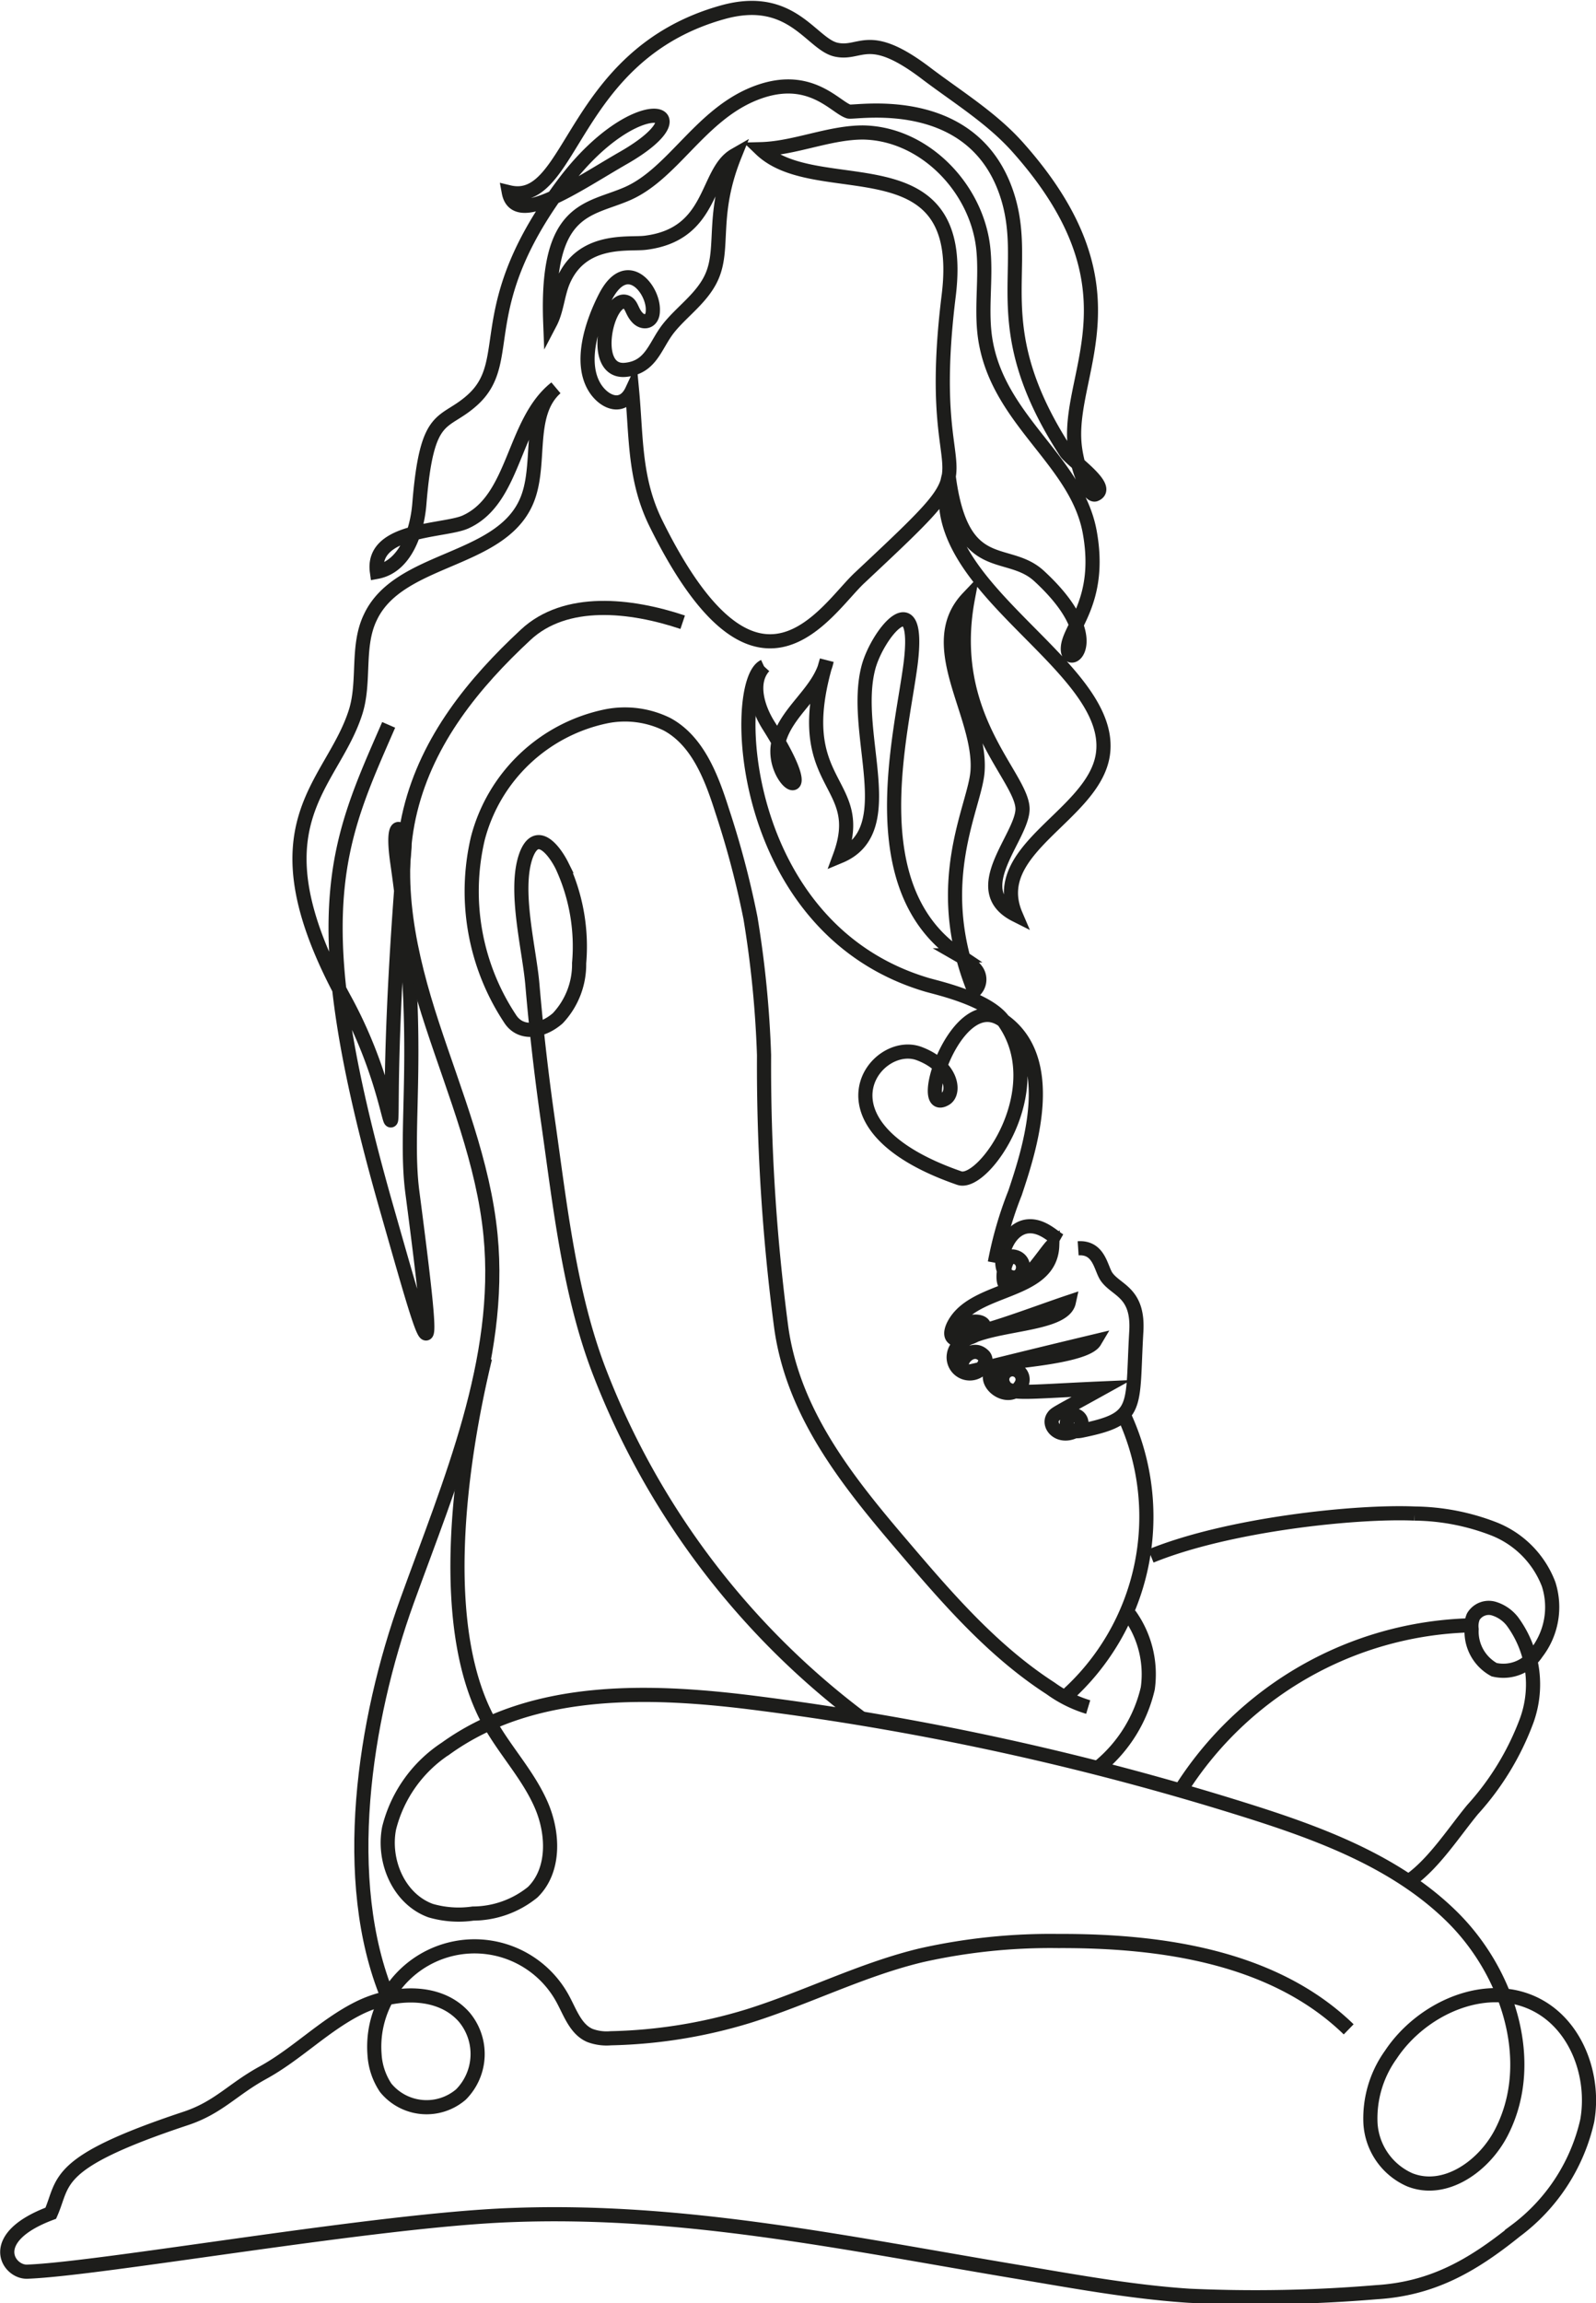 <svg xmlns="http://www.w3.org/2000/svg" viewBox="0 0 112.8 162.71"><defs><style>.cls-1{fill:none;stroke:#1d1d1b;stroke-miterlimit:10;}</style></defs><g id="Capa_2" data-name="Capa 2"><g id="Capa_1-2" data-name="Capa 1"><path class="cls-1" d="M54,47.08c-1,1.1-.48,2.9.32,4.17,4.08,6.46,0,4,.71,1.13.57-2.18,2.93-3.51,3.4-5.72-2.7,9,2.94,8.39.93,13.83,4.41-1.84.82-8.59,2-13.27.59-2.37,3.74-6.28,3-.33-.65,5.06-3.6,15.88,3.43,20.6A4.09,4.09,0,0,1,69,68.55,1.08,1.08,0,0,1,68.86,70c-3.11-7.66.06-13,.23-15.52.28-4-3.86-8.88-.68-12.23-1.59,8.37,3.82,12.57,3.86,14.89,0,2-4,5.73-.48,7.5-2-4.67,5.46-7,6.15-11.29,1-6.36-12.92-11.9-10.89-19.7.93,7.12,4.09,5,6.34,7,4.93,4.5,2.1,6.68,2.08,5.21s2.45-3.29,1.55-8.26-6.28-7.76-7.33-13.33c-.43-2.25.06-4.58-.21-6.85-.52-4.23-4.22-8-8.49-8.06-2.39,0-4.83,1.12-7.22,1.18,4,3.84,14.66-.8,13.28,10.35C65.1,36.67,71.23,31,60.78,40.8,58.39,43,53.57,51.57,46.37,37c-1.55-3.12-1.39-6.1-1.7-9.42-.63,1.35-1.86.91-2.55-.07-1.28-1.85-.22-4.83.68-6.56,1.53-2.92,3.42-.45,3.34,1,0,.8-.66.94-1.08.5s-.4-.93-.78-1.1c-1.34-.58-2.66,5-.09,4.78,1.85-.17,2.1-1.73,3.06-2.94s2.43-2.17,3.08-3.69c.88-2.06-.08-4.36,1.6-8.53-2.09,1.2-1.48,5.58-6.31,6.18-1.15.15-4.54-.42-5.85,2.79-.37.93-.43,2-.88,2.86-.32-8.25,2.74-7.92,5.48-9.13,3.11-1.38,5-5.29,8.62-6.92,4.12-1.84,6,.83,7,1.13C60.47,8,69,6.37,71.27,14.07c1.51,5.17-1.64,9.09,4.06,17.86.4.62,3.26,2.51,2.08,3-.49.18-1.37-2-1.48-3.76-.33-5.15,4.76-10.94-4-20.77-1.87-2.1-4.35-3.6-6.58-5.3-4-3-4.49-1.21-6.25-1.59s-3.13-4-8-2.65c-10.81,3-10.59,13.82-15.14,12.72.47,2.54,4.83-.55,8.13-2.44,6-3.45,1-5-4.11,1.65-6.79,8.93-3.45,12.64-6.59,15.47-2.06,1.86-3.21.69-3.75,7.32-.16,2-1,4.45-3,4.82-.43-3.08,4.75-2.85,6.25-3.52,3.55-1.59,3.33-7.06,6.39-9.47-2.12,1.9-.93,5.49-2.1,8.08-1.92,4.27-9,3.87-11,8.11-1,2.05-.36,4.54-1.05,6.71-1.7,5.33-7.54,7.9-.77,20.3,5.35,9.79,2,16.43,4.22-10.62.11-1.44-1-2.64-.51.87,1.86,12.85.43,18.53,1.08,23.41,1.88,14.39,1.22,11.75-1.85,1-5.95-20.86-3.48-25.68.17-34.06"></path><path class="cls-1" d="M27.41,141.1c-3.41-8.23-1.68-19.59,1.36-28s6.76-17,5.9-25.83c-.5-5.14-2.52-10-4.12-14.88S27.77,62.26,29,57.25s4.49-9,8.15-12.4c2.83-2.64,7.43-2.12,11.1-.89"></path><path class="cls-1" d="M95.32,143.37c-5.26-5.11-13.19-6.27-20.52-6.24a41.69,41.69,0,0,0-9.66,1c-4.2,1-8.09,3-12.23,4.3A35.71,35.71,0,0,1,43.17,144a3.37,3.37,0,0,1-1.48-.2c-1-.43-1.39-1.61-1.91-2.57a7.09,7.09,0,0,0-13.31,3.9,4.72,4.72,0,0,0,.79,2.37,3.73,3.73,0,0,0,5.32.47,4.06,4.06,0,0,0,.25-5.44c-1.77-2.06-5.1-1.86-7.52-.64s-4.36,3.25-6.74,4.55c-2.15,1.18-3.13,2.46-5.46,3.23-9.42,3.13-8.53,4.44-9.52,6.69-4.65,1.74-3,4.18-1.67,4.13,5.27-.19,24.71-3.66,34.23-4,12.13-.47,23.72,2,35.69,4,4,.67,8.09,1.43,12.19,1.7a102.67,102.67,0,0,0,13.24-.25c3.94-.24,6.76-1.85,9.84-4.33a13.38,13.38,0,0,0,5.07-7.78c.55-3.11-.72-6.66-3.51-8.15-3.53-1.89-8.16.15-10.37,3.48a7.71,7.71,0,0,0-1.44,4.84,4.66,4.66,0,0,0,2.78,4c2.52,1,5.31-1,6.52-3.44,2.49-4.95.41-11.25-3.53-15.14s-9.35-5.89-14.64-7.55a198.65,198.65,0,0,0-34.17-7.5c-7.64-1-16.07-1.34-22.32,3.16a9.47,9.47,0,0,0-4,5.63c-.45,2.33.69,5,2.93,5.82a7.1,7.1,0,0,0,3,.21,6.75,6.75,0,0,0,4.22-1.51c1.57-1.54,1.48-4.15.6-6.17s-2.41-3.67-3.52-5.57c-3.92-6.7-2.26-18.49-.45-26"></path><path class="cls-1" d="M60.84,121.37A55.64,55.64,0,0,1,42.33,96.82c-2.08-5.45-2.75-11.65-3.57-17.41-.47-3.26-.85-6.54-1.13-9.82-.21-2.53-1.33-6.71-.45-9.15.74-2,2-.37,2.55.74a13.52,13.52,0,0,1,1.2,6.87,5.54,5.54,0,0,1-1.51,3.89c-1.07.94-2.63,1.23-3.39,0a16.3,16.3,0,0,1-2.26-12.7,11.85,11.85,0,0,1,9.11-8.64,6.75,6.75,0,0,1,4.27.57c2.17,1.18,3.14,3.75,3.89,6.11a64,64,0,0,1,2,7.57A74.49,74.49,0,0,1,54,74.54a141.1,141.1,0,0,0,1.22,19.28c.85,6,4.59,10.72,8.42,15.21,3.2,3.76,6.46,7.57,10.61,10.25a8.94,8.94,0,0,0,2.66,1.32"></path><path class="cls-1" d="M81.34,109.93c5.47-2.23,14.47-3.18,18.65-3a15.92,15.92,0,0,1,5.56,1.07,6.81,6.81,0,0,1,3.9,3.92,5.28,5.28,0,0,1-.85,4.85,2.81,2.81,0,0,1-3,1.19,3.07,3.07,0,0,1-1.59-2.86,1.68,1.68,0,0,1,.12-.89,1.27,1.27,0,0,1,1.43-.57,2.63,2.63,0,0,1,1.34.92,7.51,7.51,0,0,1,1,7,19.38,19.38,0,0,1-3.82,6.28c-1.32,1.6-2.72,3.79-4.42,5"></path><path class="cls-1" d="M83.43,126.5a25,25,0,0,1,20.37-11.67"></path><path class="cls-1" d="M76.2,88.19c1.49-.1,1.59,1.39,2,2,.69,1,2.28,1.08,2.11,3.89-.32,5.46.28,6.15-3.9,7-1.31.26-1.21-1.12-.48-1.09.42,0,.84.71.08,1.1-1.17.6-2-.4-1.57-1,.16-.24.21-.22,3.42-2-5.73.25-6.59.49-6.95-.31a.72.72,0,1,1,1.29,0c-1,1.93-4.15-1.14-.58-1.56,1.81-.21,5.24-.6,5.75-1.46C68,97,68.49,97,68.23,96.85c-.8-.4.38-1.92,1.25-1.11a.47.47,0,0,1,.11.6,1.14,1.14,0,0,1-2.17-.65c.41-2.42,7.67-1.65,8.12-3.7-3,1-9.11,3.43-7.39,1.63.31-.32,1.31-.37,1.4.06.13.64-3,1.81-2.18,0,1.38-2.85,6.88-2.18,7-5.69-.42.34-2.61,3.9-3.35,2.7-.24-.39,0-2,.59-1.92,1.07.16.8,1.66-.1,1.47-1.3-.28-.61-3.45,1.15-3.6,1-.09,1.78.74,2.24,1"></path><path class="cls-1" d="M79.83,114.07a7.2,7.2,0,0,1,1.29,5.22,10.15,10.15,0,0,1-3.36,5.47"></path><path class="cls-1" d="M75.29,119.88a17,17,0,0,0,4.21-19.76"></path><path class="cls-1" d="M70.31,89.21a26.65,26.65,0,0,1,1.43-4.93c1-3,3.15-9.46-.91-12.23-3.25-2.21-6.19,6.89-4,5.57.69-.42.49-2.29-1.85-3.18-3.11-1.19-7.94,5.07,2.82,8.79,1.73.6,6.6-6.39,3.07-11.18-1.17-1.5-4.62-2.26-5.34-2.47C52,65.58,51.66,48.15,54,47.08"></path></g></g></svg>